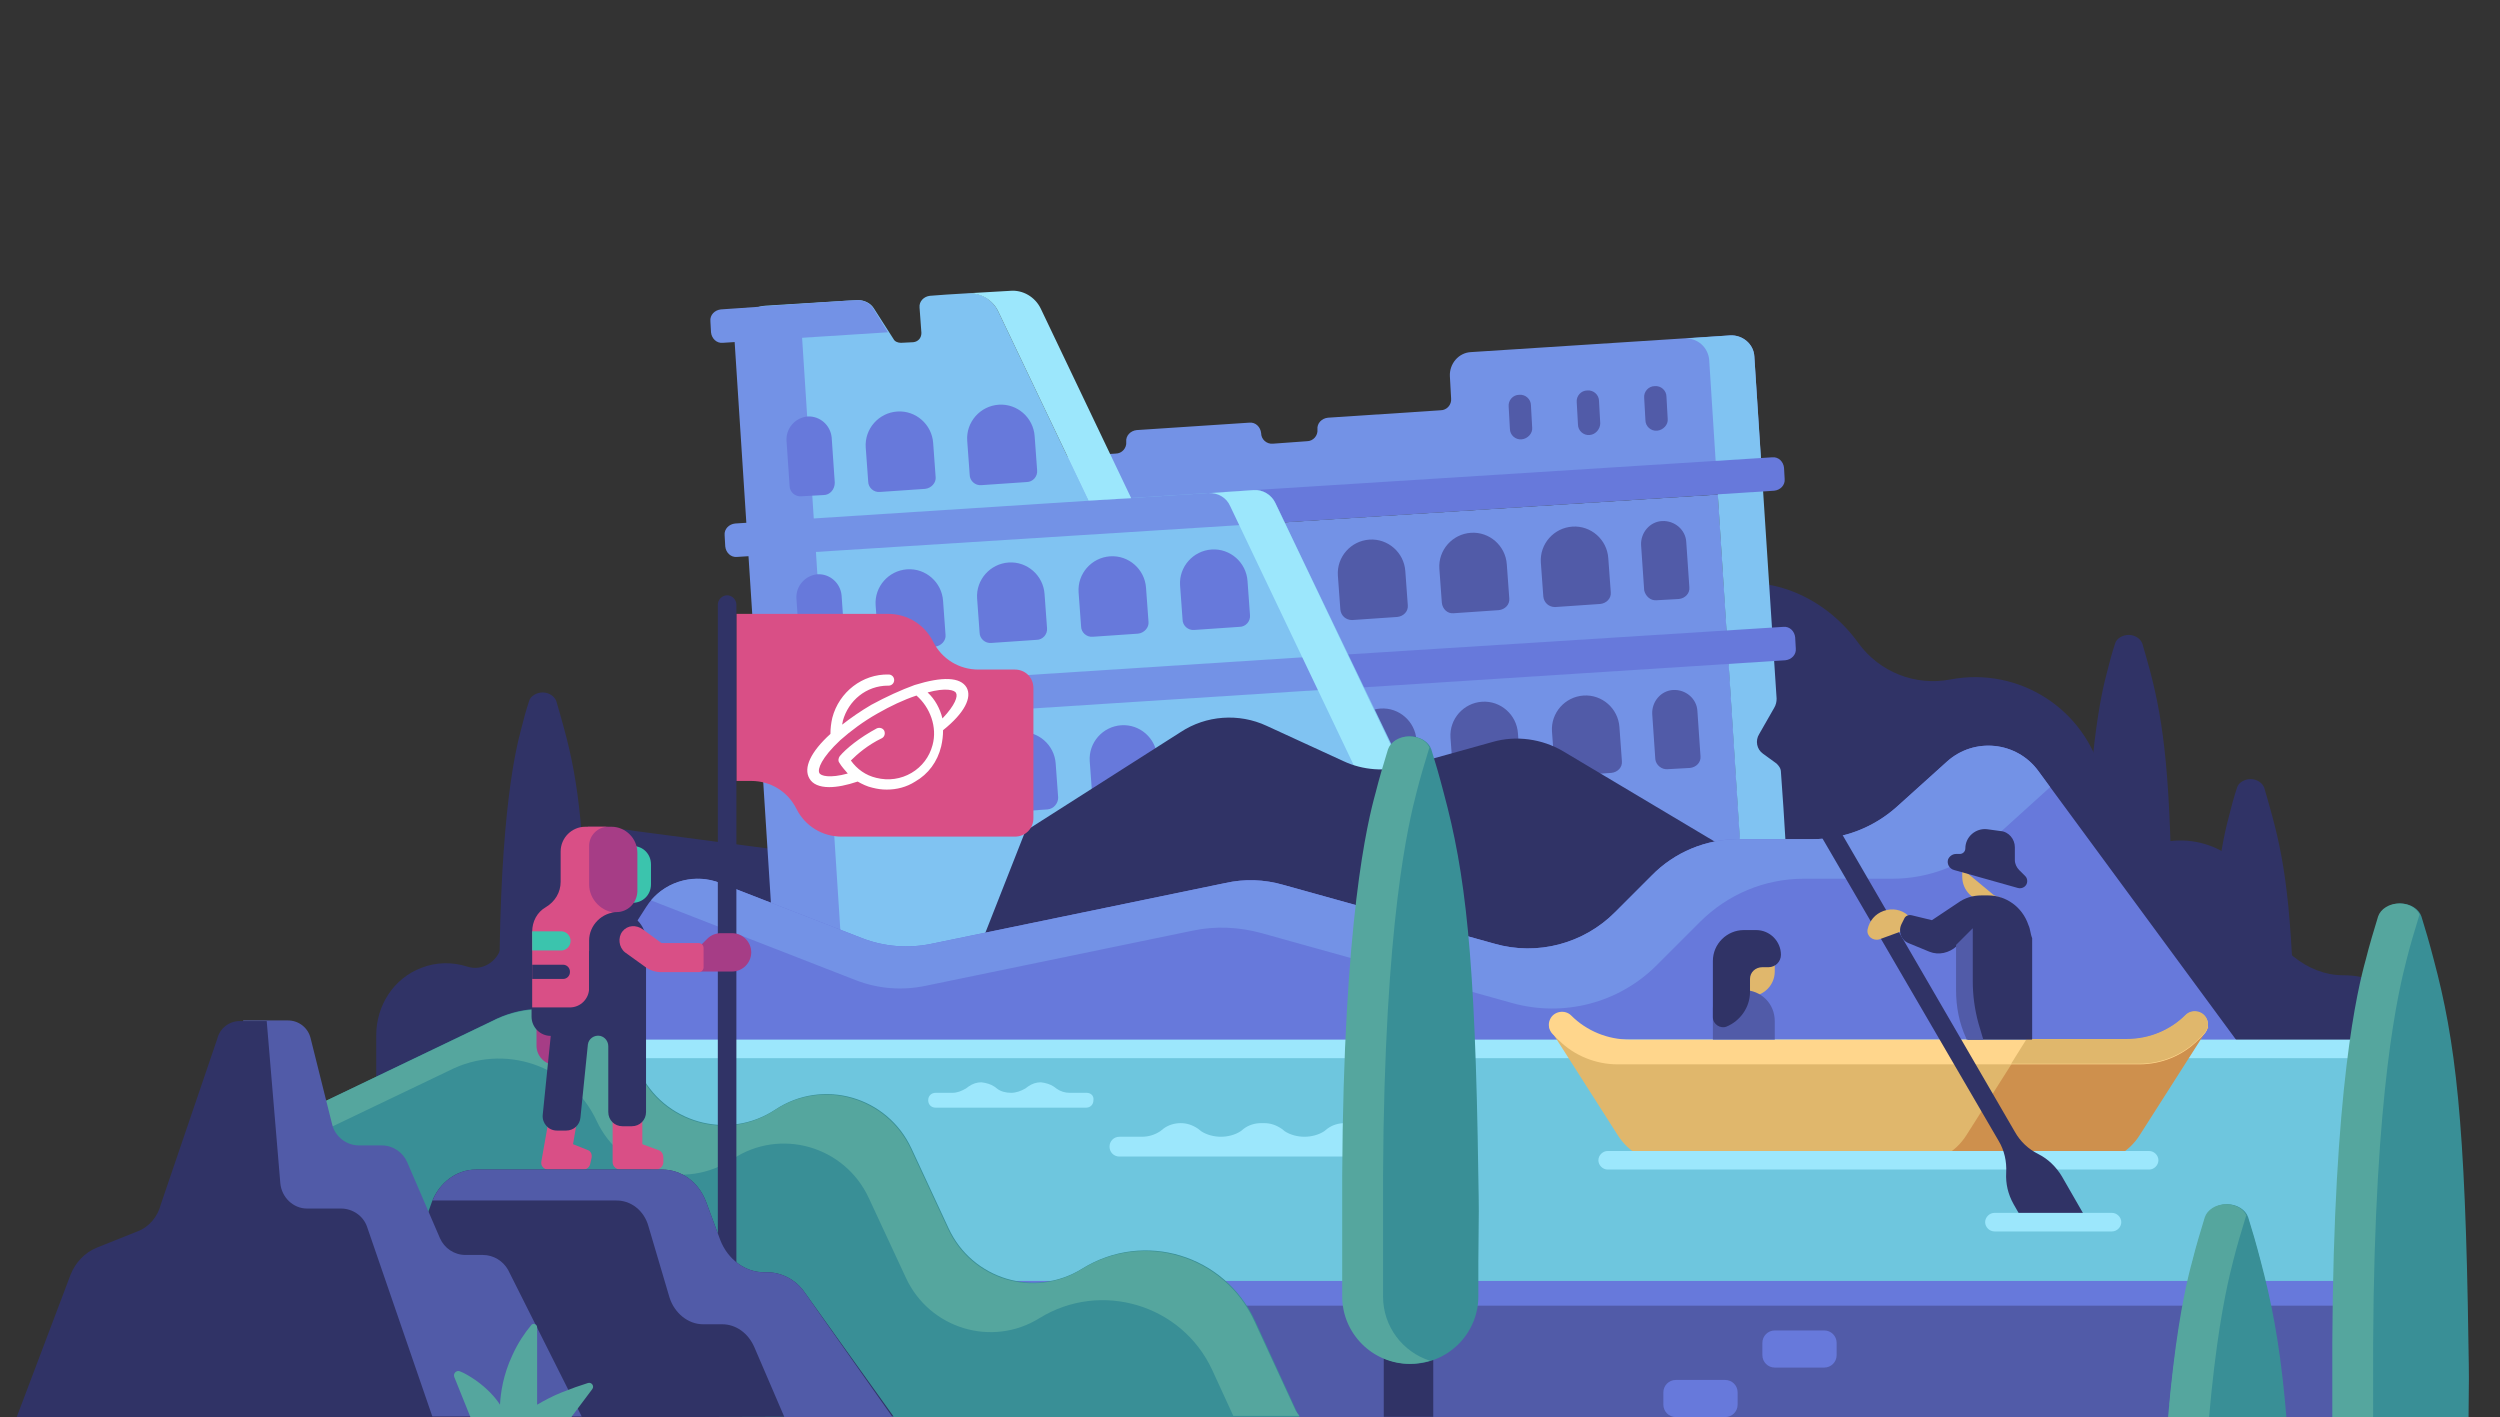 <?xml version="1.0" encoding="utf-8"?>
<!-- Generator: Adobe Illustrator 25.4.1, SVG Export Plug-In . SVG Version: 6.00 Build 0)  -->
<svg version="1.1" id="Minlaering" xmlns="http://www.w3.org/2000/svg" xmlns:xlink="http://www.w3.org/1999/xlink" x="0px" y="0px"
	 viewBox="0 0 404 229" style="enable-background:new 0 0 404 229;" xml:space="preserve">
<rect x="0" y="0" width="404" height="229" fill="#333333" stroke="none"/>
<style type="text/css">
	.st0{fill:#303366;}
	.st1{fill:#6EC6DE;}
	.st2{fill:#7392E6;}
	.st3{fill:#80C3F2;}
	.st4{fill:#515BA8;}
	.st5{fill:#6779DB;}
	.st6{fill:#9CE7FC;}
	.st7{fill:#398F96;}
	.st8{fill:#55A69E;}
	.st9{fill:#D94F86;}
	.st10{fill:#FFFFFF;}
	.st11{fill:#A63D86;}
	.st12{fill:#3BC4AD;}
	.st13{fill:#E0B76C;}
	.st14{fill:#CE904D;}
	.st15{fill:#FFD68C;}
</style>
<g>
	<path class="st0" d="M60.8,180l70-10v-32l-28.1-3.7c-9.1-1.7-17.9,4-20.2,12.9l-1.5,5.8c-0.6,2.4-3.1,4-5.5,3.2
		c-2.5-0.8-5.1-0.7-7.4,0.2c-4.5,1.7-7.3,6.1-7.3,10.9L60.8,180z"/>
	<path class="st0" d="M91.2,117.9c-0.5-1.8-0.9-3.3-1.3-4.6c-0.3-0.8-1.2-1.4-2.2-1.4h0l0,0c-1,0-2,0.6-2.2,1.4
		c-0.5,1.5-0.9,3-1.3,4.6c-0.8,3-3.4,13.3-3.5,40.4c0,0.1,0-6.4,0,9v3.6c0,3.9,3.2,7.1,7.1,7.1h0h0c3.9,0,7.1-3.2,7.1-7.1v-3.6
		c0.1-6.3,0-5.1,0-9C94.6,134.9,93.5,126.4,91.2,117.9z"/>
	<path class="st0" d="M367.2,131.9c-0.5-1.8-0.9-3.3-1.3-4.6c-0.3-0.8-1.2-1.4-2.2-1.4h0l0,0c-1,0-2,0.6-2.2,1.4
		c-0.5,1.5-0.9,3-1.3,4.6c-0.8,3-3.4,13.3-3.5,40.4c0,0.1,0-6.4,0,9v3.6c0,3.9,3.2,7.1,7.1,7.1l0,0l0,0c3.9,0,7.1-3.2,7.1-7.1v-3.6
		c0.1-6.3,0-5.1,0-9C370.6,148.9,369.5,140.4,367.2,131.9z"/>
	<path class="st0" d="M391.8,171.7c-4.2-7.8-4.3-14.1-13.2-14.1h0c-5.7,0-11.3-4.6-12.5-10.1l-0.1-0.6c-1.7-8-9.8-12.8-17.6-10.5
		c-3,0.9-6.2-0.8-6.9-3.8l-1.8-7.1c-2.7-10.9-13.4-17.8-24.5-15.7l0,0c-5.7,1.1-11.5-1.2-14.9-5.9c-4.8-6.7-13-10.9-21.2-9.4
		l-30.4,5.6v80h145.4v-4L391.8,171.7z"/>
	<path class="st1" d="M66.8,232c10.2,10.2,24.1,16,38.6,16h21.4h196h12.6c17.4,0,33.9-7.6,45.2-20.8l5.2-18.5
		c9.2-10.8,5-24.5,5-38.7h-320v12v11.4C70.8,207.9,56.6,221.8,66.8,232z"/>
	<path class="st0" d="M351,158c0.1-6.3,0-5.1,0-9c-0.2-23.4-1.3-31.9-3.5-40.4c-0.5-1.8-0.9-3.3-1.3-4.6c-0.3-0.8-1.2-1.4-2.2-1.4h0
		l0,0c-1,0-2,0.6-2.2,1.4c-0.5,1.5-0.9,3-1.3,4.6c-0.8,3-3.4,13.3-3.5,40.4c0,0.1,0-6.4,0,9H351z"/>
	<g>
		
			<rect x="146.7" y="84.1" transform="matrix(0.998 -6.397581e-02 6.397581e-02 0.998 -7.201 13.895)" class="st2" width="133.3" height="70.6"/>
		<path class="st2" d="M283.5,57.6c-0.1-2-1.9-3.5-3.9-3.4l-41.9,2.7c-2,0.1-3.5,1.9-3.4,3.9l0.2,3.6c0.1,1-0.7,1.9-1.7,1.9
			l-18.2,1.2c-1,0.1-1.8,0.9-1.7,1.9c0.1,1-0.7,1.9-1.7,1.9l-5.5,0.4c-1,0.1-1.9-0.7-1.9-1.7c-0.1-1-0.9-1.8-1.9-1.7l-18.2,1.2
			c-1,0.1-1.8,0.9-1.7,1.9c0.1,1-0.7,1.9-1.7,1.9l-12.8,0.8l0.8,12.8l116.6-7.5L283.5,57.6z"/>
		<path class="st3" d="M287.1,123.4l-2.2-1.6c-1-0.7-1.3-2.1-0.6-3.2l2.4-4.2c0.3-0.5,0.4-1,0.4-1.5l-0.4-6.1l-3.2-49.2
			c-0.1-2-1.9-3.5-3.9-3.4l-7.3,0.5c2-0.1,3.7,1.4,3.9,3.4l5.9,92.3l7.3-0.5l-1.2-19.4l-0.4-5.7
			C287.8,124.2,287.5,123.8,287.1,123.4z"/>
		<path class="st4" d="M236.7,126.4l7.3-0.5c1-0.1,1.8-0.9,1.7-1.9l-0.4-5.5c-0.2-3-2.8-5.3-5.8-5.1h0c-3,0.2-5.3,2.8-5.1,5.8
			l0.4,5.5C234.8,125.7,235.7,126.5,236.7,126.4z"/>
		<path class="st4" d="M220.3,127.5l7.3-0.5c1-0.1,1.8-0.9,1.7-1.9l-0.4-5.5c-0.2-3-2.8-5.3-5.8-5.1h0c-3,0.2-5.3,2.8-5.1,5.8
			l0.4,5.5C218.4,126.8,219.3,127.6,220.3,127.5z"/>
		<path class="st4" d="M234.9,99.1l7.3-0.5c1-0.1,1.8-0.9,1.7-1.9l-0.4-5.5c-0.2-3-2.8-5.3-5.8-5.1h0c-3,0.2-5.3,2.8-5.1,5.8
			l0.4,5.5C233.1,98.4,233.9,99.2,234.9,99.1z"/>
		<path class="st4" d="M218.5,100.2l7.3-0.5c1-0.1,1.8-0.9,1.7-1.9l-0.4-5.5c-0.2-3-2.8-5.3-5.8-5.1h0c-3,0.2-5.3,2.8-5.1,5.8
			l0.4,5.5C216.7,99.5,217.5,100.2,218.5,100.2z"/>
		<path class="st4" d="M253.1,125.4l7.3-0.5c1-0.1,1.8-0.9,1.7-1.9l-0.4-5.5c-0.2-3-2.8-5.3-5.8-5.1h0c-3,0.2-5.3,2.8-5.1,5.8
			l0.4,5.5C251.2,124.7,252.1,125.5,253.1,125.4z"/>
		<path class="st4" d="M269.5,124.3l3.6-0.2c1-0.1,1.8-0.9,1.7-1.9l-0.5-7.3c-0.1-2-1.9-3.5-3.9-3.4l0,0c-2,0.1-3.5,1.9-3.4,3.9
			l0.5,7.3C267.6,123.6,268.5,124.4,269.5,124.3z"/>
		<path class="st4" d="M251.3,98.1l7.3-0.5c1-0.1,1.8-0.9,1.7-1.9l-0.4-5.5c-0.2-3-2.8-5.3-5.8-5.1l0,0c-3,0.2-5.3,2.8-5.1,5.8
			l0.4,5.5C249.5,97.4,250.3,98.1,251.3,98.1z"/>
		<path class="st4" d="M267.7,97l3.6-0.2c1-0.1,1.8-0.9,1.7-1.9l-0.5-7.3c-0.1-2-1.9-3.5-3.9-3.4l0,0c-2,0.1-3.5,1.9-3.4,3.9
			l0.5,7.3C265.9,96.3,266.7,97.1,267.7,97z"/>
		<path class="st5" d="M167.9,81.4l0.4,5.5l118.4-7.6c1-0.1,1.8-0.9,1.7-1.9l-0.1-1.8c-0.1-1-0.9-1.8-1.9-1.7L167.9,81.4z"/>
		<path class="st5" d="M169.7,108.8l0.4,5.5l118.4-7.6c1-0.1,1.8-0.9,1.7-1.9l-0.1-1.8c-0.1-1-0.9-1.8-1.9-1.7L169.7,108.8z"/>
		<path class="st4" d="M245.9,71L245.9,71c-1,0.1-1.9-0.7-1.9-1.7l-0.2-3.6c-0.1-1,0.7-1.9,1.7-1.9l0,0c1-0.1,1.9,0.7,1.9,1.7
			l0.2,3.6C247.7,70,246.9,70.9,245.9,71z"/>
		<path class="st4" d="M256.9,70.3L256.9,70.3c-1,0.1-1.9-0.7-1.9-1.7l-0.2-3.6c-0.1-1,0.7-1.9,1.7-1.9l0,0c1-0.1,1.9,0.7,1.9,1.7
			l0.2,3.6C258.6,69.3,257.9,70.2,256.9,70.3z"/>
		<path class="st4" d="M267.8,69.6L267.8,69.6c-1,0.1-1.9-0.7-1.9-1.7l-0.2-3.6c-0.1-1,0.7-1.9,1.7-1.9v0c1-0.1,1.9,0.7,1.9,1.7
			l0.2,3.6C269.6,68.6,268.8,69.5,267.8,69.6z"/>
		<line class="st2" x1="182.8" y1="80.5" x2="182.8" y2="80.5"/>
		<path class="st3" d="M206.1,81.3c-0.6-1.3-2-2.2-3.5-2.1l-26.7,1.7l-14.6-30.6c-0.9-1.9-2.9-3.1-5-2.9l-3.3,0.2l0,0l-2.7,0.2
			c-1,0.1-1.8,0.9-1.7,1.9l0.3,4.1c0,0.8-0.5,1.4-1.3,1.5l-2,0.1c-0.5,0-1-0.2-1.2-0.6l-3.2-5c-0.5-0.8-1.5-1.3-2.5-1.3l-2,0.1v0
			l-13,0.8c-2.9,0.2-5,2.7-4.8,5.5l3.5,54.1c0.1,0.8,0.4,1.5,1.1,2l2.2,1.6c0.7,0.6,0.9,1.6,0.5,2.4l-2.6,4.5
			c-0.3,0.5-0.4,1-0.4,1.5l2.5,39.2l114.8-7.4L206.1,81.3z"/>
		<path class="st2" d="M141.1,49.8c-0.5-0.8-1.5-1.3-2.5-1.3l-1.9,0.1L116.5,50c-1,0.1-1.8,0.9-1.7,1.9l0.1,1.8
			c0.1,1,0.9,1.8,1.9,1.7l26.7-1.7L141.1,49.8z"/>
		<path class="st5" d="M202.1,128.7l-7.3,0.5c-1,0.1-1.9-0.7-1.9-1.7l-0.4-5.5c-0.2-3,2.1-5.6,5.1-5.8h0c3-0.2,5.6,2.1,5.8,5.1
			l0.4,5.5C203.8,127.7,203.1,128.6,202.1,128.7z"/>
		<path class="st5" d="M185.7,129.7l-7.3,0.5c-1,0.1-1.9-0.7-1.9-1.7l-0.4-5.5c-0.2-3,2.1-5.6,5.1-5.8h0c3-0.2,5.6,2.1,5.8,5.1
			l0.4,5.5C187.4,128.8,186.7,129.6,185.7,129.7z"/>
		<path class="st2" d="M129.6,54.3c-0.2-2.9,2-5.3,4.8-5.5l-10.9,0.7c-2.9,0.2-5,2.7-4.8,5.5l3.5,54.1l0,0c0.1,0.8,0.4,1.5,1.1,2
			l2.2,1.6c0.7,0.6,0.9,1.6,0.5,2.4l-2.6,4.5c-0.3,0.5-0.4,1-0.4,1.5l2.5,39.2l10.9-0.7L129.6,54.3z"/>
		<path class="st2" d="M207.6,84.4l-1.5-3.1c-0.6-1.3-2-2.2-3.5-2.1l-83.8,5.4c-1,0.1-1.8,0.9-1.7,1.9l0.1,1.8
			c0.1,1,0.9,1.8,1.9,1.7L207.6,84.4z"/>
		<path class="st2" d="M125.4,112.8c0.7,0.6,0.9,1.6,0.5,2.4l-1.2,2l94.8-6.1l-2.5-5.3l-93,6L125.4,112.8z"/>
		<path class="st6" d="M206.1,81.3c-0.6-1.3-2-2.2-3.5-2.1l-7.3,0.5c1.5-0.1,2.9,0.7,3.5,2.1l34.2,71.7l7.3-0.5L206.1,81.3z"/>
		<path class="st0" d="M283.3,139.7l-30.7-18.3c-3.4-2-7.6-2.6-11.4-1.5l-14,3.9c-3.3,0.9-6.9,0.7-10.1-0.8l-12.4-5.7
			c-4.5-2.1-9.8-1.7-13.9,1l-25.1,16L154.8,162l131.1-7.6L283.3,139.7z"/>
		<path class="st5" d="M149.5,79l-7.3,0.5c-1,0.1-1.9-0.7-1.9-1.7l-0.4-5.5c-0.2-3,2.1-5.6,5.1-5.8l0,0c3-0.2,5.6,2.1,5.8,5.1
			l0.4,5.5C151.3,78,150.5,78.9,149.5,79z"/>
		<path class="st5" d="M165.9,77.9l-7.3,0.5c-1,0.1-1.9-0.7-1.9-1.7l-0.4-5.5c-0.2-3,2.1-5.6,5.1-5.8h0c3-0.2,5.6,2.1,5.8,5.1
			l0.4,5.5C167.7,77,166.9,77.9,165.9,77.9z"/>
		<path class="st5" d="M133.1,80l-3.6,0.2c-1,0.1-1.9-0.7-1.9-1.7l-0.5-7.3c-0.1-2,1.4-3.7,3.4-3.9l0,0c2-0.1,3.7,1.4,3.9,3.4
			l0.5,7.3C134.9,79.1,134.1,80,133.1,80z"/>
		<path class="st5" d="M151.1,104.5l-7.3,0.5c-1,0.1-1.9-0.7-1.9-1.7l-0.4-5.5c-0.2-3,2.1-5.6,5.1-5.8l0,0c3-0.2,5.6,2.1,5.8,5.1
			l0.4,5.5C152.9,103.5,152.1,104.4,151.1,104.5z"/>
		<path class="st5" d="M167.5,103.4l-7.3,0.5c-1,0.1-1.9-0.7-1.9-1.7l-0.4-5.5c-0.2-3,2.1-5.6,5.1-5.8h0c3-0.2,5.6,2.1,5.8,5.1
			l0.4,5.5C169.3,102.5,168.5,103.4,167.5,103.4z"/>
		<path class="st5" d="M134.7,105.5l-3.6,0.2c-1,0.1-1.9-0.7-1.9-1.7l-0.5-7.3c-0.1-2,1.4-3.7,3.4-3.9l0,0c2-0.1,3.7,1.4,3.9,3.4
			l0.5,7.3C136.5,104.6,135.7,105.5,134.7,105.5z"/>
		<path class="st5" d="M152.9,131.8l-7.3,0.5c-1,0.1-1.9-0.7-1.9-1.7l-0.4-5.5c-0.2-3,2.1-5.6,5.1-5.8h0c3-0.2,5.6,2.1,5.8,5.1
			l0.4,5.5C154.6,130.9,153.9,131.7,152.9,131.8z"/>
		<path class="st5" d="M169.3,130.8l-7.3,0.5c-1,0.1-1.9-0.7-1.9-1.7l-0.4-5.5c-0.2-3,2.1-5.6,5.1-5.8h0c3-0.2,5.6,2.1,5.8,5.1
			l0.4,5.5C171,129.8,170.3,130.7,169.3,130.8z"/>
		<path class="st5" d="M183.9,102.4l-7.3,0.5c-1,0.1-1.9-0.7-1.9-1.7l-0.4-5.5c-0.2-3,2.1-5.6,5.1-5.8h0c3-0.2,5.6,2.1,5.8,5.1
			l0.4,5.5C185.7,101.4,184.9,102.3,183.9,102.4z"/>
		<path class="st5" d="M200.3,101.3l-7.3,0.5c-1,0.1-1.9-0.7-1.9-1.7l-0.4-5.5c-0.2-3,2.1-5.6,5.1-5.8l0,0c3-0.2,5.6,2.1,5.8,5.1
			l0.4,5.5C202.1,100.4,201.3,101.3,200.3,101.3z"/>
		<path class="st5" d="M136.5,132.9l-3.6,0.2c-1,0.1-1.9-0.7-1.9-1.7l-0.5-7.3c-0.1-2,1.4-3.7,3.4-3.9h0c2-0.1,3.7,1.4,3.9,3.4
			l0.5,7.3C138.2,131.9,137.5,132.8,136.5,132.9z"/>
		<path class="st6" d="M168.2,49.9c-0.9-1.9-2.9-3.1-5-2.9l-6.9,0.4c2.1-0.1,4.1,1,5,2.9l14.6,30.6l6.9-0.4L168.2,49.9z"/>
	</g>
	<g>
		<path class="st5" d="M241.5,152.5l-34.1-9.5c-3.1-0.9-6.3-1-9.4-0.3l-47.4,9.8c-3.8,0.8-7.7,0.5-11.3-0.9l-22.9-8.9
			c-4.4-1.7-9.5-0.1-12,3.9l-15,23.4h273.4l-33.4-45.4c-3.5-4.8-10.4-5.5-14.8-1.5l-8.1,7.3c-3.7,3.3-8.5,5.2-13.5,5.2h-12
			c-5.3,0-10.4,2.1-14.1,5.9l-5.9,5.9C256,152.5,248.5,154.5,241.5,152.5z"/>
		<g>
			<path class="st2" d="M329.4,124.6c-3.5-4.8-10.4-5.5-14.8-1.5l-8.1,7.3c-3.7,3.3-8.5,5.2-13.5,5.2h-12c-5.3,0-10.4,2.1-14.1,5.9
				l-5.9,5.9c-5.1,5.1-12.6,7.1-19.5,5.1l-34.1-9.5c-3.1-0.9-6.3-1-9.4-0.3l-47.4,9.8c-3.8,0.8-7.7,0.5-11.3-0.9l-22.9-8.9
				c-4-1.6-8.5-0.4-11.2,2.8l33.1,12.9c3.6,1.4,7.5,1.7,11.3,0.9l43.1-8.9c3.7-0.8,7.6-0.6,11.2,0.4l40.5,11.3
				c8.3,2.3,17.2,0,23.3-6.1l7-7c4.5-4.5,10.5-7,16.8-7h14.3c5.9,0,11.6-2.2,16-6.2l9.5-8.6L329.4,124.6z"/>
		</g>
	</g>
	<rect x="80.8" y="168" class="st6" width="310" height="3"/>
	<path class="st6" d="M227.2,183.7h-3.6c-1.1,0-2.1-0.3-3-0.9l-0.5-0.4c-0.9-0.6-1.8-0.9-2.8-0.9c-1,0-2,0.3-2.8,0.9l-0.5,0.4
		c-0.9,0.6-2.1,0.9-3.2,0.9c-1.1,0-2.3-0.3-3.2-0.9l-0.5-0.4c-0.9-0.6-1.8-0.9-2.8-0.9c-0.1,0-0.5,0-0.5,0c-1,0-2,0.3-2.8,0.9
		l-0.5,0.4c-0.9,0.6-2.1,0.9-3.2,0.9s-2.3-0.3-3.2-0.9l-0.5-0.4c-0.9-0.6-1.8-0.9-2.8-0.9c-1,0-2,0.3-2.8,0.9l-0.5,0.4
		c-0.9,0.6-1.9,0.9-3,0.9h-3.6c-0.9,0-1.6,0.7-1.6,1.6c0,0.9,0.7,1.6,1.6,1.6h46.7c0.9,0,1.6-0.7,1.6-1.6
		C228.8,184.4,228.1,183.7,227.2,183.7z"/>
	<g>
		<path class="st6" d="M175.6,176.6h-2.7c-0.8,0-1.5-0.2-2.2-0.7l-0.4-0.3c-0.6-0.4-1.3-0.6-2.1-0.7c-0.7,0-1.4,0.2-2.1,0.7
			l-0.4,0.3c-0.7,0.4-1.5,0.7-2.3,0.7c-0.8,0-1.7-0.2-2.3-0.7l-0.4-0.3c-0.6-0.4-1.3-0.6-2.1-0.7c-0.7,0-1.4,0.2-2.1,0.7l-0.4,0.3
			c-0.7,0.4-1.4,0.7-2.2,0.7h-2.7c-0.7,0-1.2,0.5-1.2,1.2c0,0.7,0.5,1.2,1.2,1.2h24.3c0.7,0,1.2-0.5,1.2-1.2
			C176.8,177.1,176.3,176.6,175.6,176.6z"/>
	</g>
	<path class="st5" d="M146.8,207v20h203.9c11.5-3.1,22-9.5,29.9-18.8l1.1-1.2H146.8z"/>
	<path class="st4" d="M146.8,211v18h176h53c16.1,0,1.8-6.5,13-18H146.8z"/>
	<g>
		<g>
			<g>
				<path class="st7" d="M396.5,189.7c0.1-0.2,0.3-0.3,0.4-0.5c-0.9-8.7-2.1-14.9-3.8-21.1c-0.7-2.7-1.4-5.1-2-7
					c-0.4-1.2-1.8-2.1-3.4-2.1h0c-1.6,0-3,0.9-3.4,2.1c-0.7,2.3-1.4,4.6-2,7c-1.1,3.9-4,15.7-5.1,43.8c1.2-1.2,2.3-2.4,3.4-3.6
					L396.5,189.7z"/>
				<path class="st8" d="M387.7,159L387.7,159c-1.6,0-3,0.9-3.4,2.1c-0.7,2.3-1.4,4.6-2,7c-1.1,3.9-4,15.7-5.1,43.8
					c1.2-1.2,2.3-2.4,3.4-3.6l3.5-4.1c1.3-22.6,3.8-32.5,4.7-36.1c0.6-2.4,1.3-4.7,2-7c0-0.1,0.1-0.2,0.1-0.3
					C390.5,159.7,389.2,159,387.7,159z"/>
			</g>
		</g>
	</g>
	<g>
		<g>
			<g>
				<g>
					<path class="st8" d="M217,189.9c0-1.2,0-1.7,0-1.8C217,188.3,217,189.4,217,189.9z"/>
				</g>
			</g>
		</g>
	</g>
	<path class="st5" d="M278.8,229h-8c-1.1,0-2-0.9-2-2v-2c0-1.1,0.9-2,2-2h8c1.1,0,2,0.9,2,2v2C280.8,228.1,279.9,229,278.8,229z"/>
	<path class="st5" d="M294.8,221h-8c-1.1,0-2-0.9-2-2v-2c0-1.1,0.9-2,2-2h8c1.1,0,2,0.9,2,2v2C296.8,220.1,295.9,221,294.8,221z"/>
	<g>
		<path class="st7" d="M202.8,213.4c-4.9-10.6-17.9-14.6-27.9-8.4h0c-7.7,4.8-17.8,1.7-21.6-6.5l-6-12.9c-3.9-8.4-14.3-11.4-22-6.3
			l0,0c-7.7,5.1-18.1,2.1-22-6.2l0,0c-4.2-9-15-12.7-23.8-8.1L51,178.7c1,12.9,6.6,25.1,15.8,34.3c10.2,10.2,24.1,16,38.6,16h21.4
			H210c-0.2-0.3-0.4-0.7-0.5-1L202.8,213.4z"/>
		<path class="st8" d="M209.4,228l-6.7-14.5c-4.9-10.6-17.9-14.6-27.9-8.4c-7.7,4.8-17.8,1.7-21.6-6.5l-6-12.9
			c-3.9-8.4-14.3-11.4-22-6.3l0,0c-7.7,5.1-18.1,2.1-22-6.2c-4.2-9-15-12.7-23.8-8.1L51,178.7c0.1,1.5,0.3,3,0.5,4.4L72.6,173
			c8.8-4.5,19.6-0.9,23.8,8.1c3.9,8.4,14.3,11.3,22,6.2l0,0c7.7-5.1,18.1-2.1,22,6.3l6,12.9c3.8,8.2,13.9,11.3,21.6,6.5h0
			c9.9-6.1,23-2.2,27.9,8.4l3.4,7.4H210C209.8,228.6,209.6,228.3,209.4,228z"/>
	</g>
	<g>
		<g>
			<path class="st9" d="M119,99.2h24.5c3.1,0,5.9,1.7,7.3,4.5l0,0c1.4,2.8,4.2,4.5,7.3,4.5h5.9c1.7,0,3,1.3,3,3v21c0,1.7-1.3,3-3,3
				h-28c-3.1,0-5.9-1.7-7.3-4.5l0,0c-1.4-2.8-4.2-4.5-7.3-4.5H119V99.2z"/>
			<g>
				<path class="st10" d="M156.2,111.1c-1-1.7-3.9-1.8-8.4-0.4c-2.2,0.8-4.6,1.9-7,3.2c-1.7,1-3.3,2.1-4.7,3.2
					c0-0.2,0.1-0.4,0.1-0.6c0.9-3.3,3.8-5.7,7.3-5.7h0.1c0.5,0,0.9-0.4,0.9-0.9c0-0.5-0.4-0.9-0.9-0.9c-4.2-0.1-8,2.8-9.1,7
					c-0.2,0.9-0.3,1.7-0.3,2.6c-3.2,2.9-4.4,5.5-3.4,7.2c0.5,0.9,1.6,1.4,3.2,1.4c1.3,0,2.8-0.3,4.6-0.9c0.7,0.4,1.5,0.8,2.4,1
					c0.8,0.2,1.5,0.3,2.3,0.3c1.6,0,3.2-0.4,4.6-1.3c2.1-1.2,3.6-3.2,4.2-5.7c0.2-0.9,0.3-1.7,0.3-2.6
					C155.9,115.2,157.1,112.7,156.2,111.1z M150.7,120.4c-0.5,1.9-1.7,3.5-3.4,4.5c-1.7,1-3.7,1.3-5.7,0.8c-1.7-0.4-3.1-1.4-4.1-2.8
					c1-1,2.7-2.5,5-3.6c0.4-0.2,0.6-0.7,0.4-1.2c-0.2-0.4-0.7-0.6-1.2-0.4c-2.8,1.5-5,3.3-6,4.5c-0.2,0.3-0.3,0.7-0.1,1
					c0.4,0.7,0.9,1.2,1.4,1.8c-2.9,0.8-4.4,0.4-4.6-0.1c-0.3-0.6,0.3-2.4,3.4-5.3c1.7-1.5,3.7-3,6-4.3c2.1-1.2,4.2-2.2,6.3-2.9
					C150.3,114.3,151.5,117.5,150.7,120.4z M149.9,111.9c2.9-0.8,4.4-0.4,4.6,0.1c0.3,0.5-0.1,1.9-2.2,4.1
					C151.9,114.5,151.1,113,149.9,111.9z"/>
			</g>
			<path class="st0" d="M119,215.2V97.7c0-0.8-0.7-1.5-1.5-1.5c-0.8,0-1.5,0.7-1.5,1.5v117.5H119z"/>
		</g>
		<g>
			<path class="st11" d="M90.6,163.6L92,165c0.6,0.6,0.9,1.4,0.9,2.2v1.8c0,1.7-1.4,3.1-3.1,3.1c-1.7,0-3.1-1.4-3.1-3.1v-7.7h3.8
				V163.6z"/>
			<path class="st11" d="M112.9,153.1l1.4-1.4c0.6-0.6,1.4-0.9,2.2-0.9h1.8c1.7,0,3.1,1.4,3.1,3.1c0,1.7-1.4,3.1-3.1,3.1H109v-3.8
				H112.9z"/>
			<path class="st9" d="M103.8,179.7v5.2l2.7,1c0.5,0.2,0.7,0.7,0.7,1.2v0.7c0,0.6-0.5,1.2-1.2,1.2h-5.8c-0.6,0-1.2-0.5-1.2-1.2
				v-8.1H103.8z"/>
			<path class="st9" d="M93.5,179.7l-0.9,5.2l2.5,1c0.4,0.2,0.6,0.7,0.5,1.2l-0.2,0.9c-0.1,0.6-0.6,1-1.1,1h-5.7
				c-0.7,0-1.3-0.6-1.1-1.4l1.4-7.9H93.5z"/>
			<g>
				<path class="st12" d="M102,145.9h0.2c1.7,0,3-1.3,3-3v-3.2c0-1.7-1.3-3-3-3H102c-1.7,0-3,1.3-3,3v3.2
					C99,144.6,100.4,145.9,102,145.9z"/>
				<path class="st11" d="M99.6,147.4H95v-13.8h3.8c2.3,0,4.2,1.9,4.2,4.2v6.3C102.9,146,101.4,147.4,99.6,147.4z"/>
			</g>
			<g>
				<path class="st9" d="M88.2,146.6c1.5-0.9,2.4-2.4,2.4-4.1v-4.9c0-2.2,1.8-4,4-4h3.7c-1.7,0-3.1,1.4-3.1,3.1v6.2
					c0,2.5,2.1,4.6,4.6,4.6l0,0v6.2h-4.6v9.2H86v-12.3C86,148.9,86.8,147.4,88.2,146.6z"/>
				<path class="st0" d="M92.1,162.8c1.7,0,3.1-1.4,3.1-3.1v-7.7c0-2.5,2.1-4.6,4.6-4.6h0c2.5,0,4.6,2.1,4.6,4.6v27.7
					c0,1.3-1,2.3-2.3,2.3h-1.5c-1.3,0-2.3-1-2.3-2.3l0-10.6c0-0.8-0.5-1.5-1.3-1.7c-1-0.2-1.9,0.5-2,1.4l-1.2,11.8
					c-0.1,1.2-1.1,2.1-2.3,2.1h-1.5c-1.4,0-2.4-1.2-2.3-2.5l1.3-12.8c-1.7,0-3.1-1.4-3.1-3.1v-1.5H92.1z"/>
				<path class="st9" d="M100.6,150.5c0.8-1,2.2-1.1,3.3-0.3l3,2.2h6c0.4,0,0.8,0.3,0.8,0.8v3.1c0,0.4-0.3,0.8-0.8,0.8h-6
					c-1,0-1.9-0.3-2.7-0.9l-3.2-2.3C100,153.1,99.8,151.5,100.6,150.5z"/>
			</g>
			<path class="st12" d="M86,153.6h4.7c0.8,0,1.5-0.7,1.5-1.5V152c0-0.8-0.7-1.5-1.5-1.5H86V153.6z"/>
			<path class="st0" d="M86,158.2h5c0.6,0,1.1-0.5,1.1-1.1V157c0-0.6-0.5-1.1-1.1-1.1h-5V158.2z"/>
		</g>
	</g>
	<g>
		<g>
			<g>
				<path class="st7" d="M359.7,195L359.7,195c-1.6,0-3,0.9-3.4,2.1c-0.7,2.3-1.4,4.6-2,7c-0.7,2.8-2.4,9.4-3.7,22.9
					c6.3-1.6,12.2-4.3,17.7-7.9c-0.8-5.7-1.8-10.4-3-15.1c-0.7-2.7-1.4-5.1-2-7C362.7,195.8,361.3,195,359.7,195z"/>
				<path class="st8" d="M359.7,195L359.7,195c-1.6,0-3,0.9-3.4,2.1c-0.7,2.3-1.4,4.6-2,7c-0.7,2.8-2.4,9.4-3.7,22.9
					c2.3-0.6,4.6-1.3,6.8-2.2c1.3-12,2.8-18.1,3.5-20.7c0.6-2.4,1.3-4.7,2-7c0-0.1,0.1-0.2,0.1-0.3C362.5,195.7,361.2,195,359.7,195
					z"/>
			</g>
		</g>
	</g>
	<g>
		<g>
			<path class="st0" d="M144.4,228.9L130,208.8c-1.4-2-3.7-3.2-6-3.2h-0.5c-3.1,0-5.9-2.1-7.1-5.2l-2.3-6.2c-1.2-3.2-4-5.2-7.1-5.2
				H76.9c-3.1,0-5.9,2.1-7.1,5.2l-2.1,5.9c-1.3,3.6-3.7,6.6-6.9,8.5l-7.1,4.3c-3.1,1.9-8.3,4.8-9.7,8.5l-3,7.8L144.4,228.9
				L144.4,228.9z"/>
			<path class="st4" d="M104.8,198.2l3.4,11.5c0.8,2.5,3,4.3,5.4,4.3h3.1c2.2,0,4.2,1.4,5.2,3.7l4.9,11.4h17.5L130,208.8
				c-1.4-2-3.7-3.2-6-3.2h-0.5c-3.1,0-5.9-2.1-7.1-5.2l-2.3-6.2c-1.2-3.2-4-5.2-7.1-5.2H76.9c-3,0-5.8,2-7,5h29.5
				C101.9,193.9,104.1,195.6,104.8,198.2z"/>
		</g>
	</g>
	<g>
		<g>
			<path class="st4" d="M78,202.8h-2.8c-1.8,0-3.4-1.1-4.1-2.7l-5.3-12.3c-0.7-1.6-2.3-2.7-4.1-2.7H58c-2,0-3.8-1.4-4.3-3.3l-3.5-14
				c-0.4-1.7-1.9-2.9-3.7-2.9h-7.2l-2.3,64H94l-11.9-23.7C81.3,203.8,79.8,202.8,78,202.8z"/>
			<path class="st0" d="M45.3,191.2L43.1,165h-4.3c-1.8,0-3.3,1.2-3.7,2.9L26,194.6c-0.5,2-1.9,3.7-3.8,4.4l-6.5,2.6
				c-2,0.8-3.5,2.4-4.3,4.4l-8.7,23h67.2l-10.6-30.8c-0.6-1.7-2.3-2.9-4.2-2.9h-5.5C47.4,195.3,45.5,193.5,45.3,191.2z"/>
		</g>
	</g>
	<path class="st8" d="M90.9,230.9l4.8-6.4c0.4-0.5-0.1-1.2-0.7-1c-1.3,0.4-2.7,0.9-4.2,1.5c-1.5,0.6-2.8,1.3-4,2v-12.5
		c0-0.5-0.7-0.8-1-0.3c-1,1.2-2.1,2.8-3,4.8c-1.5,3.2-1.9,6.1-2,8c-0.7-1.1-2-2.6-4-4c-0.9-0.6-1.7-1.1-2.5-1.4
		c-0.5-0.2-1.1,0.3-0.9,0.9c1,2.4,1.9,4.8,2.9,7.2c3.8,0.8,7.7,1.3,11.7,1.3H90.9z"/>
	<g>
		<path class="st13" d="M282.8,161L282.8,161c-2.2,0-4-1.8-4-4v-2c0-2.2,1.8-4,4-4l0,0c2.2,0,4,1.8,4,4v2
			C286.8,159.2,285,161,282.8,161z"/>
		<path class="st13" d="M269.8,188c-3.4,0-6.6-1.7-8.4-4.6L250.3,166h2l6,4h90.5l6-4h2l-11.1,17.4c-1.8,2.9-5,4.6-8.4,4.6H269.8z"/>
		<path class="st14" d="M354.8,166l-6,4h-22.5l-8.5,13.4c-1.8,2.9-5,4.6-8.4,4.6h28c3.4,0,6.6-1.7,8.4-4.6l11.1-17.4H354.8z"/>
		<path class="st15" d="M261.4,172c-3.5,0-7-1.4-9.5-3.9l-1-1c-0.6-0.6-0.8-1.6-0.4-2.4l0,0c0.6-1.3,2.4-1.6,3.4-0.6h0
			c2.5,2.5,5.9,3.9,9.5,3.9h80.3c3.5,0,7-1.4,9.5-3.9l0,0c1-1,2.7-0.7,3.4,0.6l0,0c0.4,0.8,0.2,1.8-0.4,2.4l-1,1
			c-2.5,2.5-5.9,3.9-9.5,3.9H261.4z"/>
		<path class="st13" d="M356.6,164.6c-0.6-1.3-2.4-1.6-3.4-0.6c-2.5,2.5-5.9,3.9-9.5,3.9h-16.2l-2.5,4h20.7c3.5,0,7-1.4,9.5-3.9l1-1
			C356.8,166.4,357,165.4,356.6,164.6z"/>
		<path class="st4" d="M281.8,160h-2c-1.7,0-3,1.3-3,3v5h10v-3C286.8,162.2,284.6,160,281.8,160z"/>
		<path class="st0" d="M281.8,150.3h2c2.2,0,4,1.8,4,4c0,1.1-0.9,2-2,2h-1c-1.1,0-2,0.8-2,1.9v2.1c0,2.5-1.6,4.7-3.8,5.6
			c-1,0.4-2.2-0.4-2.2-1.5v-9.1C276.8,152.5,279.1,150.3,281.8,150.3L281.8,150.3z"/>
		<path class="st6" d="M259.8,189h87.5c0.8,0,1.5-0.7,1.5-1.5v0c0-0.8-0.7-1.5-1.5-1.5h-87.5c-0.8,0-1.5,0.7-1.5,1.5v0
			C258.3,188.3,259,189,259.8,189z"/>
		<path class="st0" d="M323,184.4c0.9,1.5,1.3,3.3,1.2,5.1c-0.1,1.8,0.3,3.5,1.2,5.1l2,3.5h10.4l-4.6-8c-0.9-1.5-2.2-2.8-3.8-3.6
			c-1.6-0.8-2.9-2-3.8-3.6l-29.2-50.3c-0.4-0.7-1.3-1-2.1-0.6s-1,1.3-0.6,2.1L323,184.4z"/>
		<path class="st6" d="M322.3,199h19c0.8,0,1.5-0.7,1.5-1.5v0c0-0.8-0.7-1.5-1.5-1.5h-19c-0.8,0-1.5,0.7-1.5,1.5v0
			C320.8,198.3,321.5,199,322.3,199z"/>
		<path class="st13" d="M321.1,145.7L321.1,145.7c-2.2,0-4-1.8-4-4v-2c0-2.2,1.8-4,4-4l0,0c2.2,0,4,1.8,4,4v2
			C325.1,143.9,323.3,145.7,321.1,145.7z"/>
		<path class="st5" d="M319.4,141h-1.6l4.1,3.4c0.4,0.4,1,0.6,1.6,0.6l0,0c1.2,0,2.3-0.8,2.3-1.9v-0.8L319.4,141z"/>
		<path class="st0" d="M327.3,141.6l-1-1c-0.4-0.4-0.7-1-0.7-1.6v-2.1c0-1.3-1-2.5-2.3-2.6l-2.2-0.3c-1.8-0.2-3.5,1.2-3.5,3.1l0,0
			c0,0.5-0.4,0.9-0.9,0.9h-0.6c-0.6,0-1.1,0.4-1.3,0.9c-0.2,0.7,0.2,1.5,1,1.7l10.3,2.9c0.7,0.2,1.5-0.3,1.5-1.1
			C327.6,142.1,327.5,141.8,327.3,141.6z"/>
		<path class="st13" d="M304.4,147.2c-1.4,0.5-2.3,1.6-2.6,3c-0.2,1.1,0.9,1.9,1.9,1.6l4.1-1.5c1-0.4,1.3-1.7,0.5-2.4
			C307.3,147,305.8,146.7,304.4,147.2z"/>
		<path class="st0" d="M327.8,149.5c-1-3-3.7-4.8-6.5-4.8h-1.1c-1.4,0-2.7,0.4-3.8,1.2l-4.2,2.8c0,0,0,0,0,0l-3.3-0.8
			c-0.5-0.1-1,0.1-1.2,0.6l-0.4,0.8c-0.6,1.2-0.1,2.6,1.1,3.1l3.4,1.4c1.5,0.6,3.2,0.2,4.4-0.9c0.1,0,0.1,0,0.1,0v7.1
			c0,2.7,0.5,5.3,1.6,7.8l0.1,0.2c0,0,0,0,0.1,0h10.2c0,0,0.1,0,0.1-0.1l0-16.3C328.1,150.9,328.1,150.1,327.8,149.5z"/>
		<path class="st4" d="M318.8,158.6V150l-2.9,2.9c0,0,0.1-0.1,0.1-0.1l0.1-0.1v7.3c0,2.7,0.5,5.3,1.6,7.7l0.1,0.3h2.7l-0.8-2.7
			C319.1,163.1,318.8,160.8,318.8,158.6z"/>
	</g>
</g>
<rect x="223.6" y="209" transform="matrix(-1 -4.502011e-11 4.502011e-11 -1 455.215 437.955)" class="st0" width="8" height="20"/>
<path class="st7" d="M233.3,128.1c-0.7-2.7-1.4-5.1-2-7c-0.4-1.2-1.8-2.1-3.4-2.1h0l0,0c-1.6,0-3,0.9-3.4,2.1c-0.7,2.3-1.4,4.6-2,7
	c-1.3,4.7-5.2,20.5-5.4,62c0,0.1,0-9.8,0,13.9v5.5c0,6,4.9,10.9,10.9,10.9h0h0c6,0,10.9-4.9,10.9-10.9V204c0.1-9.6,0.1-7.9,0-13.9
	C238.4,154.1,236.8,141.1,233.3,128.1z"/>
<path class="st8" d="M223.5,209.5V204c0-7.9,0-12,0-14.1c0,0.1,0,0.2,0,0.2c0.2-41.5,4.2-57.3,5.4-62c0.6-2.4,1.3-4.7,2-7
	c0-0.1,0.1-0.2,0.1-0.3c-0.5-1.1-1.8-1.8-3.3-1.8h0c-1.6,0-3,0.9-3.4,2.1c-0.7,2.3-1.4,4.6-2,7c-1.3,4.7-5.2,20.5-5.4,62
	c0,0,0-0.1,0-0.2c0,2,0,6.2,0,14.1v5.5c0,6,4.9,10.9,10.9,10.9c1.1,0,2.2-0.2,3.3-0.5C226.7,218.5,223.5,214.4,223.5,209.5z"/>
<path class="st7" d="M393.3,155.1c-0.7-2.7-1.4-5.1-2-7c-0.4-1.2-1.8-2.1-3.4-2.1h0l0,0c-1.6,0-3,0.9-3.4,2.1c-0.7,2.3-1.4,4.6-2,7
	c-1.3,4.7-5.2,20.5-5.4,62c0,0.1,0-9.8,0,13.9v5.5c0,6,4.9,10.9,10.9,10.9l0,0l0,0c6,0,10.9-4.9,10.9-10.9V231
	c0.1-9.6,0.1-7.9,0-13.9C398.4,181.1,396.8,168.2,393.3,155.1z"/>
<path class="st8" d="M383.5,236.5V231c0-7.9,0-12,0-14.1c0,0.1,0,0.2,0,0.2c0.2-41.5,4.2-57.3,5.4-62c0.6-2.4,1.3-4.7,2-7
	c0-0.1,0.1-0.2,0.1-0.3c-0.5-1.1-1.8-1.8-3.3-1.8h0c-1.6,0-3,0.9-3.4,2.1c-0.7,2.3-1.4,4.6-2,7c-1.3,4.7-5.2,20.5-5.4,62
	c0,0,0-0.1,0-0.2c0,2,0,6.2,0,14.1v5.5c0,6,4.9,10.9,10.9,10.9c1.1,0,2.2-0.2,3.3-0.5C386.7,245.5,383.5,241.4,383.5,236.5z"/>
<path class="st7" d="M365.3,203.7c-0.7-2.7-1.4-5.1-2-7c-0.4-1.2-1.8-2.1-3.4-2.1h0l0,0c-1.6,0-3,0.9-3.4,2.1c-0.7,2.3-1.4,4.6-2,7
	c-1.3,4.7-5.2,20.5-5.4,62c0,0.1,0-9.8,0,13.9v5.5c0,6,4.9,10.9,10.9,10.9l0,0l0,0c6,0,10.9-4.9,10.9-10.9v-5.5
	c0.1-9.6,0.1-7.9,0-13.9C370.4,229.7,368.8,216.8,365.3,203.7z"/>
<path class="st8" d="M355.5,285.1v-5.5c0-7.9,0-12,0-14.1c0,0.1,0,0.2,0,0.2c0.2-41.5,4.2-57.3,5.4-62c0.6-2.4,1.3-4.7,2-7
	c0-0.1,0.1-0.2,0.1-0.3c-0.5-1.1-1.8-1.8-3.3-1.8h0c-1.6,0-3,0.9-3.4,2.1c-0.7,2.3-1.4,4.6-2,7c-1.3,4.7-5.2,20.5-5.4,62
	c0,0,0-0.1,0-0.2c0,2,0,6.2,0,14.1v5.5c0,6,4.9,10.9,10.9,10.9c1.1,0,2.2-0.2,3.3-0.5C358.7,294.1,355.5,290,355.5,285.1z"/>
</svg>
